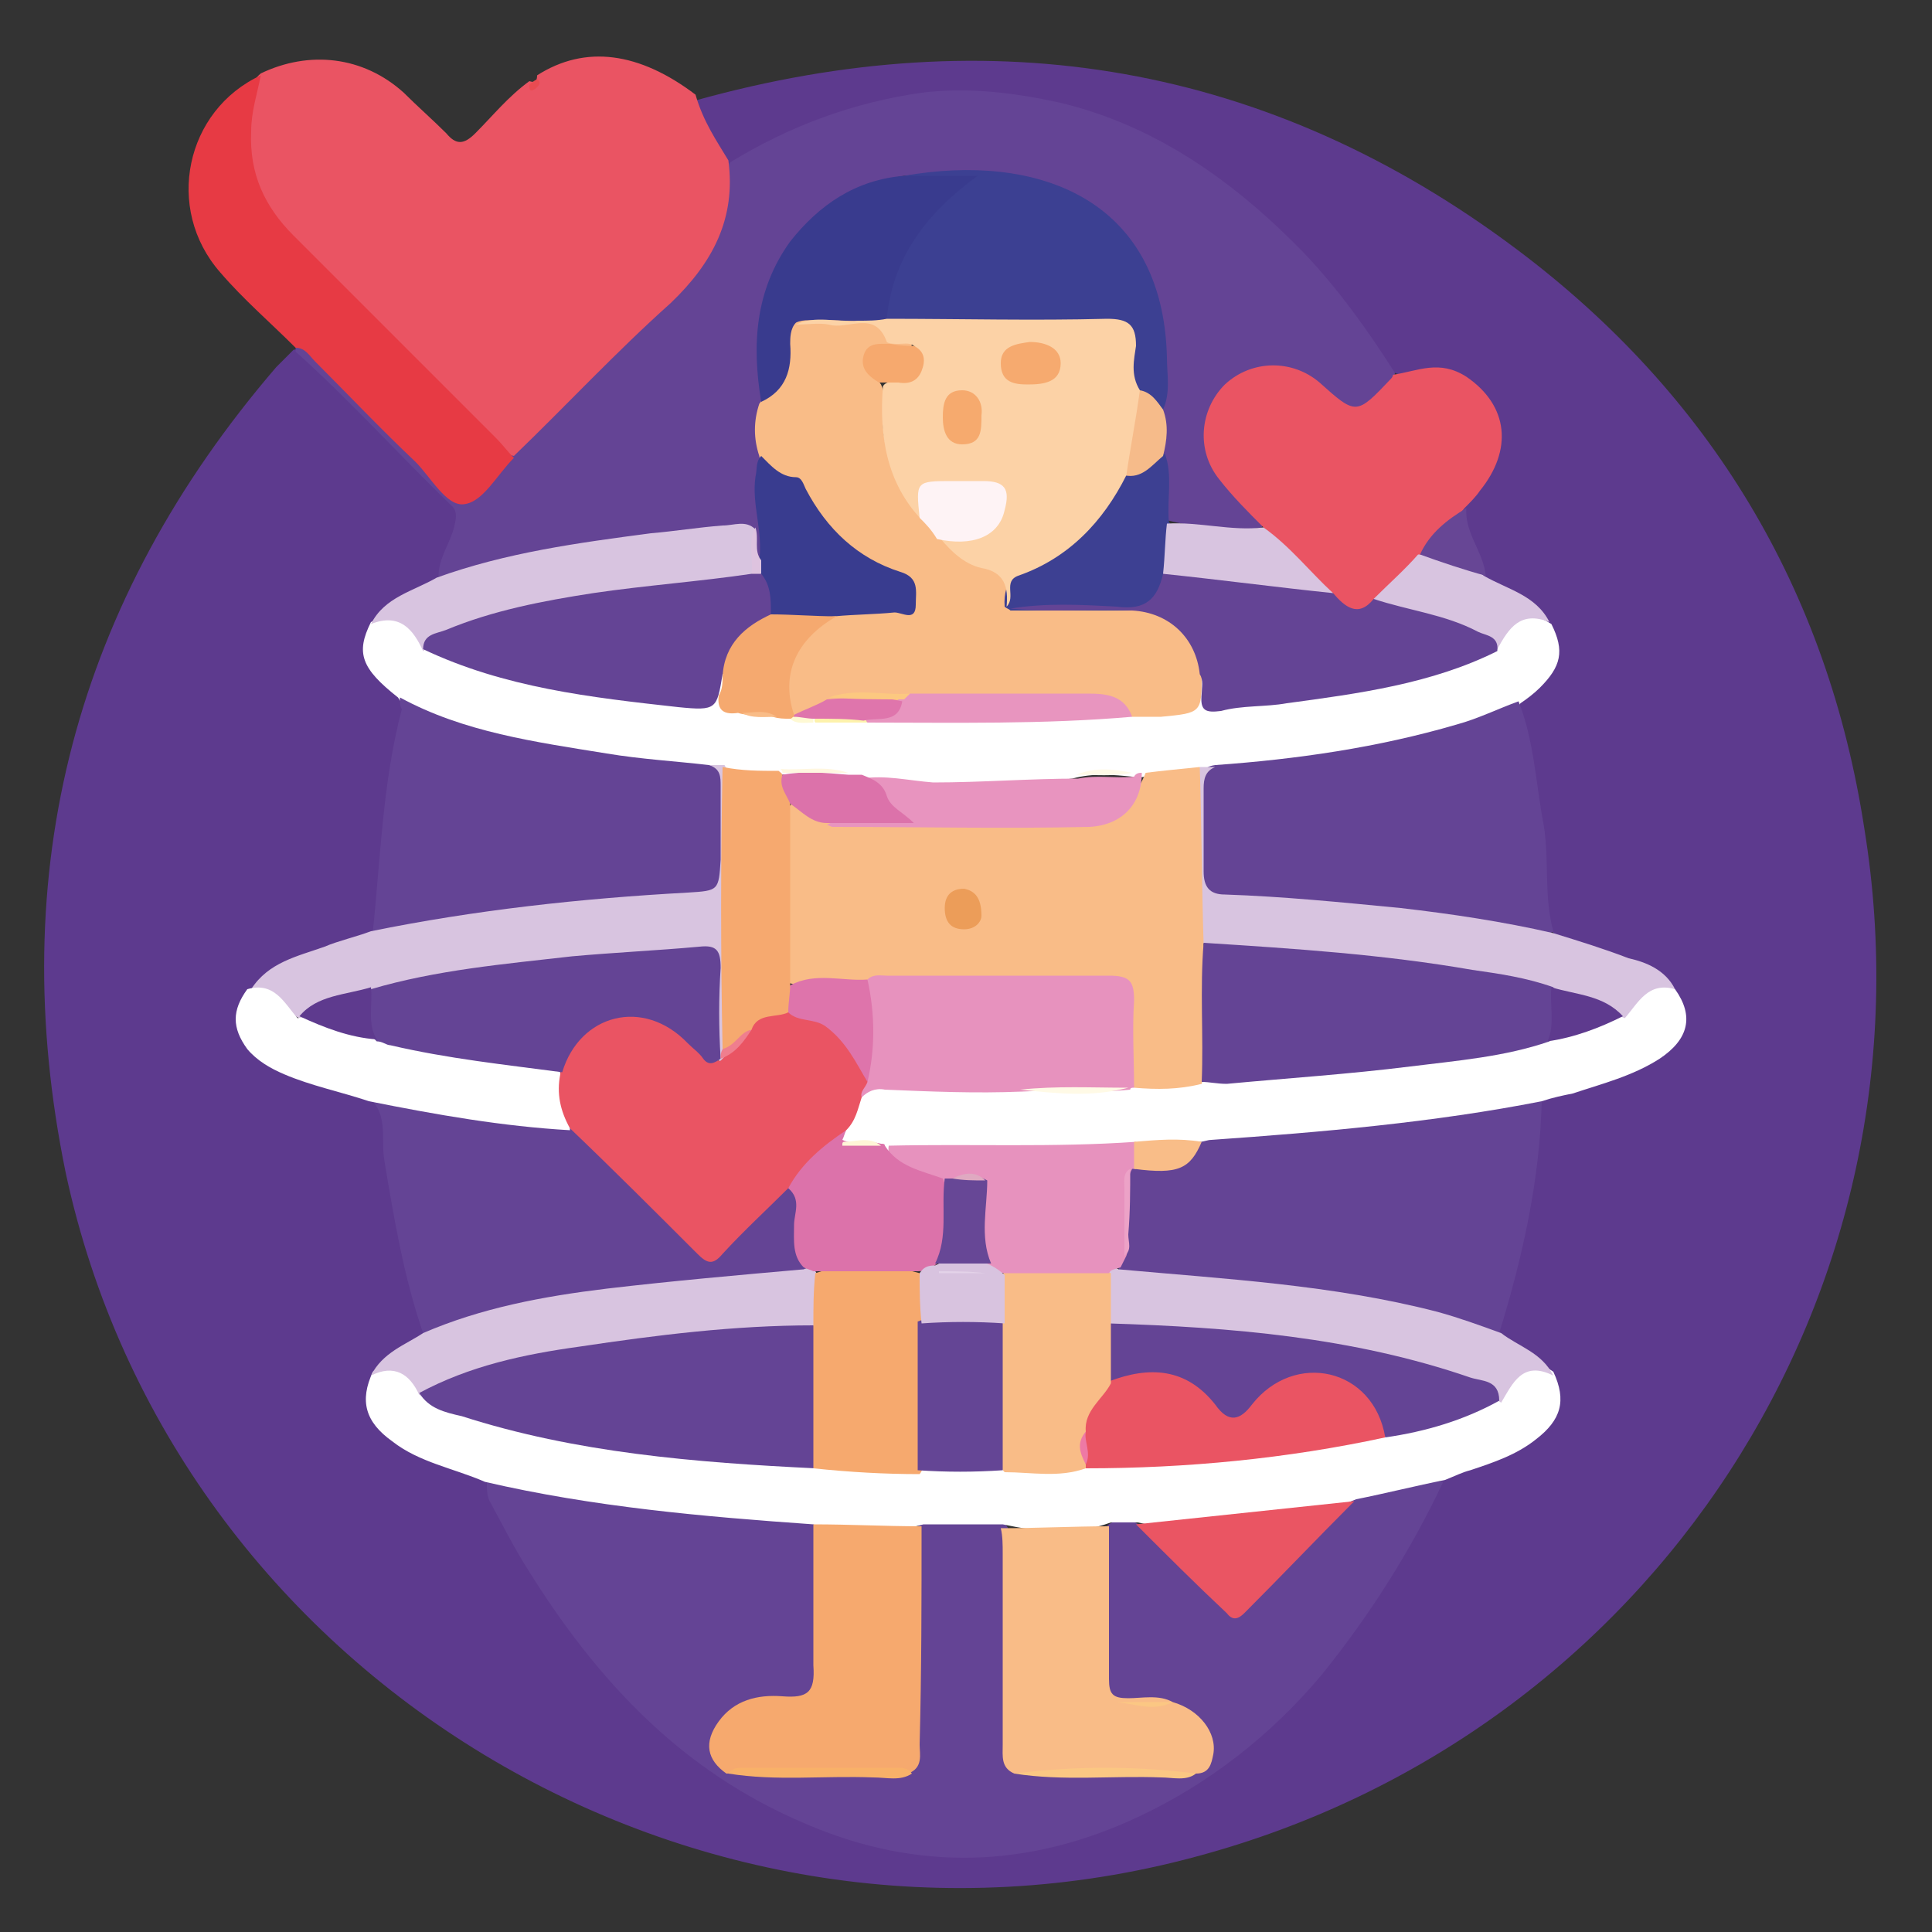 <svg xmlns="http://www.w3.org/2000/svg" xmlns:xlink="http://www.w3.org/1999/xlink" id="Warstwa_1" x="0px" y="0px" viewBox="0 0 100 100" style="enable-background:new 0 0 100 100;" xml:space="preserve"><rect x="0" y="0" width="100" height="100" fill="#333333" stroke="none"/><style type="text/css">	.st0{fill:#5D3A8E;}	.st1{fill:#644495;}	.st2{fill:#EA5463;}	.st3{fill:#E73A44;}	.st4{fill:#E94B51;}	.st5{fill:#FFFFFF;}	.st6{fill:#D8C4E0;}	.st7{fill:#674695;}	.st8{fill:#F9BC87;}	.st9{fill:#3C4092;}	.st10{fill:#393B8E;}	.st11{fill:#393C8F;}	.st12{fill:#3D4092;}	.st13{fill:#F6BB8A;}	.st14{fill:#DEC3DF;}	.st15{fill:#F6A96E;}	.st16{fill:#EA5563;}	.st17{fill:#FBC783;}	.st18{fill:#F8B169;}	.st19{fill:#644595;}	.st20{fill:#F6A96F;}	.st21{fill:#E894BF;}	.st22{fill:#F5A96F;}	.st23{fill:#E895BF;}	.st24{fill:#DC72AA;}	.st25{fill:#FFF7E0;}	.st26{fill:#FFFAE7;}	.st27{fill:#FDF2AC;}	.st28{fill:#FEF9D4;}	.st29{fill:#E792BE;}	.st30{fill:#F9BD88;}	.st31{fill:#ECA2C7;}	.st32{fill:#5E3A8E;}	.st33{fill:#FFFAE6;}	.st34{fill:#FFF5D7;}	.st35{fill:#EF7E8E;}	.st36{fill:#FCD2A6;}	.st37{fill:#FEF3F5;}	.st38{fill:#DF75AC;}	.st39{fill:#FCC880;}	.st40{fill:#D8C3DF;}	.st41{fill:#EE79A5;}	.st42{fill:#DE74AB;}	.st43{fill:#EC9D59;}	.st44{fill:#674796;}	.st45{fill:#DFA9C1;}	.st46{fill:#F6AA6F;}	.st47{fill:#F6AA6E;}	.st48{fill:#E3D2E8;}</style><g id="_x33_GUzow.tif">	<path class="st0" d="M36,5.2c15.4-4.3,29.7-1.9,42.5,7.7c10,7.5,16.1,17.6,18,30c3.9,24.1-11,46.9-34.6,53.2   c-25.9,7-52.9-9.3-58.5-35.4C0.2,45.1,3.9,31.1,14.3,19c0.3-0.3,0.6-0.6,0.9-0.9c0.7-0.1,0.9,0.4,1.3,0.7c2.1,2.1,4.2,4.2,6.4,6.3   c0.9,0.9,1.1,1.7,0.6,2.8c-0.2,0.5-0.5,1.1-0.6,1.7c-0.2,0.5-0.7,0.6-1.1,0.9c-0.9,0.5-1.8,0.9-2.2,1.8c-0.4,1.2-0.2,2.1,0.8,3   c0.3,0.3,0.6,0.5,0.7,1c0,1.5-0.4,3-0.7,4.5c-0.4,2.4-0.3,4.8-0.8,7.2c-0.3,0.8-1.1,0.8-1.8,1c-1.7,0.5-3.4,0.9-4.6,2.3   c-0.7,1.3-0.5,2.2,0.6,3.1c1.3,1,2.9,1.4,4.4,1.8c0.5,0.1,1,0.2,1.4,0.5c0.3,0.2,0.5,0.6,0.5,1c0.3,3.7,1.2,7.3,2.1,10.9   c0,0.6-0.4,0.8-0.8,1.1c-0.7,0.4-1.4,0.8-1.8,1.6c-0.4,1.5-0.2,2.2,1,3.2c0.9,0.6,1.9,1,2.8,1.4c0.6,0.2,1.3,0.4,1.9,0.9   c2,4.4,4.7,8.5,8.2,11.9c4.2,4,9.1,6.8,15,7.2c4.2,0.3,8.2-0.7,11.8-2.7C66,89.9,70,85,73.1,79.3c0.5-0.9,0.9-1.8,1.4-2.6   c0.5-0.5,1.2-0.6,1.9-0.9c0.9-0.3,1.9-0.7,2.6-1.3c1.2-0.9,1.5-1.6,1.1-3.2c-0.4-0.7-1.1-1.1-1.7-1.6c-0.4-0.3-0.9-0.4-0.9-1.1   c0.8-3.1,1.4-6.1,1.9-9.3c0.1-0.7,0.1-1.5,0.2-2.2c0.2-0.7,0.9-0.8,1.5-0.9c1.6-0.4,3.1-0.8,4.4-1.7c1.4-0.9,1.7-1.8,1-3.3   c-1.1-1.4-2.7-1.8-4.2-2.2c-0.8-0.2-1.6-0.3-2.2-1c-0.3-0.5-0.3-1-0.3-1.5c0-3.4-0.5-6.7-1.3-10c-0.1-0.6,0.3-0.9,0.7-1.2   c1-0.8,1.4-1.8,0.9-3c-0.5-1-1.4-1.3-2.3-1.8c-0.4-0.2-0.9-0.4-1.2-0.9c-0.3-1.1-1.1-2.1-1-3.4c0.4-0.9,1.2-1.6,1.6-2.5   c0.5-1.2,0.4-2.2-0.4-3.2c-0.9-1-1.9-1.7-3.3-1.3c-0.4,0.1-0.9,0.3-1.3,0.1c-0.7-0.4-1-1.1-1.4-1.7c-2.7-4.1-6.2-7.6-10.5-10   C53.4,4,46.4,4.1,39.4,7.8c-0.5,0.3-1,0.7-1.7,0.7C36.8,7.9,35.8,6.1,36,5.2z"></path>	<path class="st1" d="M22.7,29.8c0-0.9,0.6-1.7,0.8-2.5c0.1-0.4,0.2-0.8-0.1-1.1c-2.7-2.6-5.3-5.5-8.1-8c0-0.1,0-0.1,0-0.2   c0.7-0.4,1,0.3,1.4,0.6c2.1,2.1,4.2,4.2,6.4,6.3c1,1,1,1,2,0c0.5-0.5,1-1,1.5-1.5c2.9-2.9,5.7-5.8,8.6-8.6c1.5-1.5,2.5-3.1,2.3-5.3   c0-0.4,0-0.8,0.3-1.1c3.1-1.9,6.4-3.1,9.9-3.6c2.4-0.3,4.8,0,7.1,0.5c5.1,1.2,9.2,4.2,12.7,7.8c1.8,1.9,3.3,4,4.7,6.2   c-0.1,1.1-1,1.6-1.7,2c-0.4,0.3-0.9,0-1.2-0.3c-0.4-0.4-0.8-0.8-1.3-1.2c-1.3-1-3-1-4.3,0.2c-1.2,1.1-1.4,2.8-0.4,4.2   c0.4,0.6,1,1.2,1.6,1.7c0.3,0.4,0.8,0.8,0.4,1.4c-1.7,0.3-3.4,0-5-0.4c-0.6-1.1-0.1-2.2-0.4-3.4c0-0.9,0.1-1.7,0-2.6   c0.2-2.3,0.2-4.6-0.7-6.7c-1.3-3-3.8-4.7-7-5.1c-1.8-0.2-3.6-0.2-5.4,0c-4.7,0.7-7.9,4.7-7.4,10.2c0,0.5,0.1,1.1,0.1,1.6   c-0.2,0.9,0,1.8,0,2.7c-0.1,1.1-0.1,2.1,0.1,3.2c0.1,0.7,0.2,1.4-0.1,2c-0.5,0.2-0.5-0.2-0.6-0.5c-0.1-0.3,0-0.6-0.2-0.8   c-1.2-0.6-2.4,0-3.6,0.1c-3.8,0.3-7.6,1-11.3,2C23.4,29.9,23,30,22.7,29.8z"></path>	<path class="st2" d="M37.7,8.3c0.4,3-0.8,5.3-3,7.4c-2.8,2.5-5.4,5.3-8.1,7.9c-0.5-0.1-0.8-0.4-1.1-0.8c-3.5-3.5-6.9-7-10.4-10.4   c-1.9-1.9-2.6-4.1-2.4-6.7c0.1-0.7,0.2-1.4,0.8-1.9c2.5-1.2,5.3-0.9,7.4,1c0.7,0.7,1.5,1.4,2.2,2.1c0.5,0.6,0.9,0.6,1.5,0   c0.9-0.9,1.7-1.9,2.8-2.7c0.3,0.1,0.4,0,0.4-0.3c2.5-1.6,5.3-1.2,8.2,1C36.4,6.3,37.1,7.3,37.7,8.3z"></path>	<path class="st3" d="M13.5,3.9C13.3,4.9,13,5.8,13,6.8c-0.1,2.2,0.7,3.9,2.2,5.4c3.5,3.5,7,7,10.5,10.5c0.3,0.3,0.6,0.7,0.9,1   c-0.9,0.9-1.6,2.3-2.6,2.4c-0.9,0.1-1.7-1.4-2.5-2.2c-1.8-1.7-3.5-3.5-5.2-5.2c-0.3-0.3-0.5-0.7-1-0.7c-1.3-1.3-2.7-2.5-3.9-3.9   C8.5,10.8,9.6,5.7,13.5,3.9z"></path>	<path class="st4" d="M27.8,4.1c0.3,0.2,0,0.4-0.1,0.5c-0.3,0.2-0.3,0-0.3-0.2C27.5,4.3,27.6,4.2,27.8,4.1z"></path>	<path class="st1" d="M74.7,76.7c-1.7,3.6-3.8,6.9-6.3,10c-2.6,3.1-5.8,5.6-9.4,7.3c-5.7,2.7-11.5,2.9-17.3,0.4   c-6.4-2.7-10.8-7.4-14.4-13.2c-0.7-1.1-1.3-2.3-1.9-3.4c-0.2-0.3-0.2-0.7-0.2-1.1c0.4-0.3,0.8-0.2,1.2-0.1   c4.4,0.9,8.9,1.5,13.5,1.7c0.8,0,1.6,0.1,2.4,0.5c0.4,0.4,0.3,0.9,0.3,1.4c0,2,0,4.1,0,6.1c0,1.6-0.2,1.8-1.9,1.8   c-1,0-1.9,0.1-2.7,0.9c-0.8,0.8-0.8,1.6,0,2.4c2.3,0.3,4.5,0.1,6.8,0.1c0.7,0,1.5,0.2,2.1-0.2c0.4-0.5,0.3-1.2,0.3-1.8   c0-3,0-5.9,0-8.9c0-0.7,0-1.4,0.6-1.9c1.3-0.4,2.7-0.4,4,0c0.7,0.5,0.6,1.2,0.6,1.9c0,2.9,0,5.9,0,8.8c0,0.6-0.1,1.3,0.3,1.9   c0.3,0.3,0.7,0.3,1,0.3c2.6,0,5.1,0,7.7,0c1.1-0.6,1.3-1.3,0.5-2.3c-0.4-0.5-0.9-0.8-1.5-1c-0.1,0-0.2-0.1-0.4-0.1   c-0.2,0-0.5,0-0.7,0c-2.2,0-2.3-0.1-2.3-2.4c0-2.2-0.2-4.5,0.2-6.7c0.3-0.4,0.7-0.4,1.1-0.4c0.6,0,1,0.5,1.4,0.9   c1.1,1.1,2.2,2.1,3.2,3.2c0.6,0.7,1.1,0.7,1.7,0c1.8-1.8,3.5-3.6,5.4-5.3C71.6,77.1,73.1,76.4,74.7,76.7z"></path>	<path class="st5" d="M42.1,78.9c-5.7-0.4-11.4-0.9-17-2.2c-1.6-0.7-3.4-1-4.8-2.1c-1.4-1-1.7-2.1-1-3.6c1.2-0.8,1.7-0.7,2.8,0.9   c1.4,1.2,3.3,1.5,5,1.9c3.9,0.9,7.8,1.4,11.8,1.6c1.1,0,2.3,0.3,3.4,0.2c1.8,0.2,3.6,0.2,5.4,0.2c1.5,0,2.9,0,4.3,0   c1.4-0.1,2.8,0.1,4.2-0.1c4-0.2,8.1-0.5,12.1-1.1c1.1-0.2,2.2-0.4,3.3-0.6c2-0.4,4-0.9,5.8-1.9c0.3-0.2,0.4-0.5,0.6-0.8   c0.7-0.9,1.4-1,2.4-0.3c0.7,1.5,0.4,2.5-0.9,3.5c-1,0.8-2.2,1.2-3.4,1.6c-0.4,0.1-0.8,0.3-1.3,0.5c-1.5,0.3-3.1,0.7-4.6,1   c-2.1,0.9-4.3,0.8-6.5,1.1c-1.6,0.2-3.2,0.5-4.8,0.1c-0.4,0-0.9,0-1.4,0c-1.9,0.7-3.7,0.5-5.6,0.1c-1.4,0-2.7,0-4.1,0   C45.9,79.4,44,79.7,42.1,78.9z"></path>	<path class="st5" d="M80.3,32.3c0.7,1.4,0.5,2.2-0.6,3.3c-0.3,0.3-0.7,0.6-1,0.8c-0.5,0.7-1.2,0.9-1.9,1.2   c-3.4,1.2-6.9,1.7-10.4,2.1C65.2,39.8,64.1,40,63,40c-0.3,0-0.5,0-0.8,0c-0.9,0.3-1.9,0.2-2.8,0.2c-0.3,0-0.5,0.1-0.8,0   c-1-0.1-2-0.2-3.1,0.1c-3.6,0.4-7.2,0.5-10.8,0c-0.3,0-0.6,0-0.9-0.1c-1.1-0.3-2.3-0.1-3.4-0.1c-1,0-2,0.1-3-0.2   c-0.3-0.1-0.5,0-0.8,0c-4.6-0.2-9.1-0.9-13.5-2.3c-0.9-0.3-1.9-0.5-2.5-1.5c-1.9-1.5-2.2-2.3-1.4-3.9c1.1-0.6,1.8-0.5,2.4,0.4   c0.2,0.2,0.3,0.6,0.6,0.7c3.3,1.7,6.9,2.1,10.5,2.6c0.9,0.1,1.8,0.2,2.7,0.3c0.8,0,1.5,0,1.5-1c0-0.2,0.2-0.4,0.4-0.4   c0.4,0.2,0.4,0.6,0.4,0.9c0,0.4,0.3,0.7,0.7,0.9c0.5,0.2,1.1,0.1,1.7,0.1c0.3,0,0.5,0,0.8,0.1c0.5,0.2,0.9,0.1,1.4,0.1   c0.9,0,1.8,0,2.6,0c4.5,0,9,0,13.5-0.2c0.3,0,0.6,0,1,0c1.9,0,2,0,2.6-1.8c0.7-0.2,0.6,0.4,0.6,0.8c0.1,0.5,0.4,0.7,0.9,0.6   c4.7-0.4,9.4-0.9,13.7-3c0.3-0.1,0.4-0.4,0.5-0.6C78.6,31.7,79.2,31.6,80.3,32.3z"></path>	<path class="st1" d="M79.8,57c-0.1,4.1-1,8.1-2.2,12c-0.5,0.2-0.9,0-1.3-0.1c-4.2-1.4-8.7-1.9-13.1-2.4c-1.8-0.2-3.6,0.1-5.2-0.7   c-0.3-0.3-0.1-0.7-0.1-1c0.4-1.4-0.1-2.8,0.3-4.2c0.1-0.1,0.2-0.2,0.3-0.3c0.2-0.1,0.5-0.2,0.7-0.1c1.3,0.1,2.2-0.3,3-1.3   c1.9-0.5,3.8-0.4,5.7-0.6c3.4-0.3,6.8-0.7,10.2-1.3C78.7,56.9,79.3,56.6,79.8,57z"></path>	<path class="st1" d="M20.7,36.1c3.3,1.8,7,2.3,10.7,2.9c1.8,0.3,3.6,0.4,5.3,0.6c0.8,0.1,0.9,0.6,0.9,1.2c0,1.4,0,2.7,0,4   c0,1.2-0.4,1.6-1.6,1.7c-3.7,0.1-7.3,0.6-10.9,1c-1.4,0.2-2.7,0.5-4.1,0.7c-0.6,0.1-1.1,0.3-1.7,0c0.4-3.8,0.5-7.7,1.5-11.5   C20.7,36.6,20.7,36.3,20.7,36.1z"></path>	<path class="st1" d="M62.9,39.6c4.2-0.3,8.4-0.9,12.5-2.1c1.1-0.3,2.1-0.8,3.2-1.2c0.8,2,0.9,4.3,1.3,6.4c0.3,1.8,0,3.7,0.5,5.5   c-0.5,0.4-1.1,0.1-1.7,0c-4.8-0.8-9.7-1.4-14.6-1.6c-1.7-0.1-2-0.4-2-2c0-1.2,0-2.4,0-3.7C62,40.3,62.1,39.7,62.9,39.6z"></path>	<path class="st1" d="M21.9,69c-1-2.9-1.5-5.9-2-8.9c-0.2-1.1,0.2-2.3-0.7-3.2c0.4-0.4,0.8-0.2,1.3-0.1c2.9,0.6,5.8,1,8.8,1.3   c0.8,0.2,1.3,0.7,1.8,1.2c1.7,1.7,3.4,3.3,5,5c0.6,0.6,1,0.7,1.6,0c0.7-0.8,1.5-1.6,2.3-2.3c0.3-0.3,0.7-0.8,1.3-0.4   c0.5,1.4,0.3,2.8,0.4,4.2c-0.7,0.4-1.6,0.5-2.4,0.5c-5.5,0.4-10.9,0.9-16.1,2.6C22.8,69,22.4,69.1,21.9,69z"></path>	<path class="st2" d="M65.4,27.3c-0.8-0.8-1.6-1.6-2.3-2.5c-1.2-1.5-1-3.6,0.3-4.9c1.4-1.3,3.5-1.3,4.9-0.1c1.9,1.7,1.9,1.7,3.7-0.2   c0,0,0.1-0.1,0.1-0.2c1.3-0.2,2.4-0.8,3.8,0.1c2.2,1.5,2.4,3.8,0.7,5.9c-0.2,0.3-0.5,0.6-0.8,0.9c-0.7,0.9-1.7,1.6-2.3,2.6   c-0.7,0.8-1.5,1.5-2.3,2.3c-1.2,0.9-1.2,0.9-2.5-0.3C67.7,29.7,66.4,28.7,65.4,27.3z"></path>	<path class="st5" d="M79.8,57c-5.6,1.1-11.4,1.6-17.1,2c-0.2,0-0.4,0.1-0.6,0.1c-1.1,0.6-2.3,0.3-3.5,0.3   c-4.2,0.5-8.4,0.2-12.5,0.2c-0.1,0-0.3,0-0.4,0c-0.6-0.3-1.4-0.1-2-0.4c-0.3-0.2-0.2-0.5-0.1-0.7c0.4-0.6,0.5-1.4,1-1.9   c0.7-0.7,1.6-0.6,2.4-0.5c1.9,0.2,3.8,0,5.7,0.1c1.9,0.3,3.7,0.2,5.6,0c0.1,0,0.3-0.1,0.4-0.1c1.1,0,2.2-0.1,3.4-0.3   c6-0.3,12-0.8,17.9-2.1c1.4-0.3,2.7-0.7,3.9-1.3c0.3-0.2,0.5-0.6,0.8-0.9c0.6-0.6,1.3-0.8,2-0.3c1,1.4,0.7,2.6-0.8,3.6   c-1.4,0.9-3,1.3-4.5,1.8C80.9,56.7,80.4,56.8,79.8,57z"></path>	<path class="st6" d="M19.2,48.2c5.4-1.1,10.9-1.7,16.4-2c1.6-0.1,1.6-0.1,1.7-1.7c0-1.3,0-2.5,0-3.8c0-0.5,0-0.9-0.6-1.1   c0.3,0,0.5,0,0.8,0c0.3,0.5,0.4,1.1,0.4,1.7c0,1.9,0,3.8-0.2,5.7c-0.2,1.7,0.3,3.4,0.2,5.2c0,0.7,0,1.4-0.1,2.1   c0,0.2-0.1,0.4-0.2,0.6c-0.1,0.1-0.3,0.1-0.4,0c-0.5-1.2-0.2-2.4-0.3-3.6c0-1.9-0.1-2-1.9-1.9c-5.2,0.5-10.4,0.9-15.4,2   c-1.4,0.3-2.7,0.7-3.9,1.4c-1-0.4-1.6-1.4-2.7-1.6c0.9-1.4,2.4-1.7,3.8-2.2C17.5,48.7,18.4,48.5,19.2,48.2z"></path>	<path class="st6" d="M86.7,51.2c-1.4-0.4-1.9,0.7-2.6,1.5c-1.3-0.5-2.6-1-4-1.3c-4.1-1-8.4-1.5-12.6-1.8c-1.4-0.1-2.7-0.3-4-0.3   c-0.5,0-1-0.1-1.3-0.6c-0.6-2.7-0.5-5.4-0.4-8.1c0-0.3,0.2-0.6,0.3-0.9c0.3,0,0.5,0,0.8,0c-0.5,0.2-0.6,0.6-0.6,1.1   c0,1.4,0,2.9,0,4.3c0,0.8,0.3,1.2,1.1,1.2c3,0.1,6,0.4,9.1,0.7c2.6,0.3,5.3,0.7,7.9,1.3c1.3,0.4,2.6,0.8,3.9,1.3   C85.2,49.8,86.2,50.2,86.7,51.2z"></path>	<path class="st6" d="M57.9,65.7c5.5,0.5,11.1,0.8,16.5,2.2c1.1,0.3,2.2,0.7,3.3,1.1c0.9,0.7,2.1,1,2.7,2.2   c-1.6-0.8-2.1,0.4-2.7,1.4c-1.8-1.2-3.8-1.6-5.8-2c-4.2-0.9-8.5-1.4-12.8-1.6c-0.6,0-1.2,0-1.8-0.4c-0.4-0.8-0.3-1.7-0.1-2.6   C57.4,65.7,57.6,65.5,57.9,65.7z"></path>	<path class="st6" d="M21.9,69c3-1.3,6.2-1.9,9.5-2.3c3.4-0.4,6.8-0.7,10.2-1c0.4-0.2,0.6,0,0.7,0.3c0.2,0.9,0.3,1.8-0.1,2.6   c-0.4,0.4-1,0.3-1.5,0.4c-6.2,0.3-12.3,0.9-18.2,3.1c-0.3,0.1-0.5,0.2-0.8,0.1c-0.5-1.1-1.3-1.6-2.5-1C19.8,70,21,69.6,21.9,69z"></path>	<path class="st6" d="M21.9,33.7c-0.5-1.1-1.2-2-2.7-1.4c0.7-1.4,2.2-1.7,3.4-2.4c3.6-1.3,7.3-1.8,11.1-2.3c1.2-0.1,2.4-0.3,3.7-0.4   c0.6,0,1.2-0.3,1.7,0.2c-0.3,0.8,0.2,1.7-0.1,2.5c-0.5,0.6-1.3,0.5-1.9,0.6c-4.4,0.4-8.7,0.9-12.9,2.3   C23.4,32.9,22.6,33.2,21.9,33.7z"></path>	<path class="st5" d="M12.8,51.2c1.4-0.4,1.9,0.7,2.6,1.5c0.8-0.2,1.4,0.3,2.1,0.5c0.7,0.2,1.3,0.4,2,0.5c2.7,0.7,5.5,1,8.2,1.4   c0.4,0,0.9,0.1,1.3,0.4c0.3,1,0.5,1.9,0.5,3c-3.5-0.2-6.9-0.8-10.4-1.5c-1.5-0.5-3-0.8-4.4-1.4c-0.7-0.3-1.4-0.7-1.9-1.3   C12,53.2,12,52.3,12.8,51.2z"></path>	<path class="st6" d="M71.1,31c0.8-0.8,1.6-1.5,2.3-2.3c1.2,0,2.4,0.2,3.4,1.1c1.2,0.7,2.7,1,3.4,2.4c-1.5-0.6-2.1,0.3-2.7,1.4   c-1.5-1.1-3.3-1.4-5-1.9C72.1,31.6,71.4,31.7,71.1,31z"></path>	<path class="st7" d="M76.9,29.8c-1.1-0.3-2.3-0.7-3.4-1.1c0.5-1.1,1.4-1.8,2.4-2.4C75.8,27.6,76.8,28.6,76.9,29.8z"></path>	<path class="st8" d="M62.2,34.9c0,2,0,2-2.1,2.2c-0.5,0-1,0-1.5,0c-0.9-0.6-1.9-0.8-3-0.8c-2.8,0-5.7,0-8.5,0c-1.3,0-2.7-0.1-4,0.1   c-0.7,0.1-1.3,0.8-2.1,0.6c-0.8-1.3-0.3-3.5,1.1-4.7c0.3-0.3,0.7-0.5,1.1-0.7c1-0.3,1.9-0.1,2.9-0.1c0.4,0,0.9,0,1-0.5   c0.1-0.5-0.2-0.8-0.6-1c-2.2-0.8-3.8-2.3-5-4.4c-0.2-0.4-0.6-0.6-1-0.7c-0.6-0.2-1.1-0.6-1.2-1.3c-0.3-0.9-0.3-1.8,0-2.7   c0.8-1,1.4-2,1.2-3.4c0-0.4,0.2-0.8,0.6-1c2.2-0.4,4.3-0.4,6.1,1.2c0,0.6-0.4,0.5-0.8,0.5c-1.8,0.3-1.8,0.3-0.8,1.7   c0.2,0.4,0.2,0.9,0.1,1.3c-0.1,2,0.6,3.7,1.8,5.2c0.4,0.4,0.7,0.9,1.1,1.2c0.7,0.6,1.4,1.2,2.2,1.5c1,0.3,1.4,0.9,1.3,1.9   c0,0.3,0.2,0.4,0.5,0.4c1.9,0,3.9,0,5.8,0c1.5,0,2.8,0.7,3.5,2.1C62.4,33.9,62.6,34.4,62.2,34.9z"></path>	<path class="st9" d="M46.8,9.1c6.8-1.2,13.4,1.1,13.6,9.4c0,0.9,0.2,1.8-0.2,2.7C59.5,21,59,20.5,58.6,20c-0.3-0.5-0.2-1-0.3-1.6   c-0.1-1.4-0.2-1.6-1.7-1.6c-2.9,0-5.9,0-8.8,0c-0.6,0-1.1,0-1.7-0.1c-0.7-0.4-0.5-1-0.3-1.5c0.6-2.5,2-4.3,4.1-5.7   C48.8,9.2,47.8,9.7,46.8,9.1z"></path>	<path class="st10" d="M46.8,9.1c1.3,0,2.5,0,3.8,0c-2.6,1.9-4.4,4.2-4.7,7.4c-1.1,0.3-2.2,0-3.4,0.1c-0.4,0-0.9-0.1-1.3,0.1   c-0.3,0.3-0.3,0.8-0.3,1.1c0.1,1.3-0.2,2.4-1.5,3c-0.5-3-0.3-5.8,1.5-8.3C42.4,10.6,44.3,9.3,46.8,9.1z"></path>	<path class="st11" d="M39.4,23.6c0.5,0.5,1,1.1,1.8,1.1c0.3,0,0.4,0.4,0.5,0.6c1.1,2.1,2.7,3.6,4.9,4.3c1,0.3,0.8,1,0.8,1.7   c0,0.9-0.7,0.4-1.1,0.4c-1,0.1-2,0.1-3.1,0.2c-1.1,0.1-2.2,0.4-3.3,0c-0.7-0.5-0.5-1.4-0.8-2.1c0-0.3,0-0.5,0.2-0.8   c0.2-1.5-0.4-2.9-0.2-4.3C39.2,24.3,39.1,23.9,39.4,23.6z"></path>	<path class="st12" d="M52.3,31.6c-0.1-0.1-0.2-0.1-0.3-0.2c-0.1-1.4,0.7-2,1.9-2.6c1.5-0.6,2.5-1.9,3.4-3.2   c0.3-0.4,0.4-0.9,0.9-1.2c0.8-0.1,1.3-0.9,2.1-0.9c0.4,1.1,0.1,2.3,0.2,3.5c0.6,0.9,0,1.9,0,2.8c-0.5,1.8-0.5,1.8-2.2,1.8   C56.3,31.6,54.3,31.6,52.3,31.6z"></path>	<path class="st6" d="M60.2,29.7c0.1-0.9,0.1-1.8,0.2-2.6c1.7-0.1,3.3,0.4,5,0.2c1.4,1,2.4,2.3,3.6,3.4c-0.4,0.4-0.9,0.3-1.4,0.2   c-1.9-0.2-3.9-0.5-5.8-0.6C61.2,30.3,60.6,30.2,60.2,29.7z"></path>	<path class="st13" d="M60.2,23.6c-0.6,0.5-1.1,1.2-2,1c-0.2-0.2-0.3-0.5-0.2-0.8c0.2-1,0.3-1.9,0.4-2.9c0-0.3,0-0.8,0.6-0.7   c0.6,0.1,0.9,0.6,1.2,1C60.5,22,60.4,22.8,60.2,23.6z"></path>	<path class="st14" d="M39.4,29c0,0.2,0,0.5,0,0.7c-0.2,0.1-0.3,0.1-0.5,0c0.1-0.8-0.2-1.7,0.2-2.4C39.3,27.9,39,28.5,39.4,29z"></path>	<path class="st15" d="M42.1,78.9c1.9,0,3.7,0.1,5.6,0.1c0,3.8,0,7.5-0.1,11.3c0,0.5,0.2,1.2-0.6,1.5c-3.1,0-6.3-0.1-9.4,0   c-1-0.7-1.2-1.6-0.4-2.7c0.8-1.1,2-1.4,3.3-1.3c1.3,0.1,1.7-0.2,1.6-1.6C42.1,83.9,42.1,81.4,42.1,78.9z"></path>	<path class="st8" d="M51.8,79.1c1.9,0,3.8-0.1,5.6-0.1c0,2.6,0,5.3,0,7.9c0,0.8,0.2,1,1,1c0.7,0,1.6-0.2,2.3,0.2   c-0.9,0.3-1.8,0.1-2.7,0.1c0.9-0.1,1.8,0.2,2.7-0.1c1.4,0.4,2.3,1.6,2.1,2.7c-0.1,0.5-0.2,1-0.9,1c-3.1,0-6.3,0-9.4,0   c-0.7-0.3-0.6-0.9-0.6-1.5c0-3.3,0-6.6,0-9.9C51.9,80,51.9,79.5,51.8,79.1z"></path>	<path class="st16" d="M58.8,78.9c3.8-0.4,7.5-0.8,11.3-1.2c-1.9,1.9-3.8,3.9-5.7,5.8c-0.3,0.3-0.6,0.4-0.9,0   C61.9,82,60.4,80.5,58.8,78.9z"></path>	<path class="st17" d="M52.5,91.8c3.1-0.4,6.3-0.4,9.4,0c-0.5,0.4-1.2,0.2-1.8,0.2C57.6,91.9,55,92.2,52.5,91.8z"></path>	<path class="st18" d="M37.7,91.8c0.2-0.3,0.5-0.3,0.8-0.3c2.6,0,5.3,0,7.9,0c0.3,0,0.6,0,0.8,0.3c-0.6,0.4-1.3,0.2-2,0.2   C42.6,91.9,40.2,92.2,37.7,91.8z"></path>	<path class="st1" d="M21.7,72.1c2.6-1.4,5.4-2,8.3-2.4c4-0.6,8-1.1,12.1-1.1c0.1,0.1,0-0.1,0.1,0.1c0.6,2.4,0.6,4.9,0,7.3   c-6.2-0.3-12.4-0.8-18.3-2.7C23,73.1,22.2,72.9,21.7,72.1z"></path>	<path class="st15" d="M42.1,76c0-2.5,0-4.9,0-7.4c0-0.9,0-1.8,0.1-2.7c1.8-0.6,3.6-0.5,5.4,0c0.6,0.8,0.3,1.7,0.3,2.6   c0,2.1,0,4.3,0,6.4c0,0.5,0,1-0.3,1.4C45.8,76.3,44,76.2,42.1,76z"></path>	<path class="st2" d="M71.7,74.4C66.6,75.5,61.4,76,56.2,76c-0.1-0.1-0.1-0.2-0.1-0.3c0-0.5-0.1-1.1-0.2-1.7   c0.1-1.2,0.8-1.9,1.6-2.7c2.1-1.1,4-0.7,5.5,1c0.6,0.6,1.1,0.6,1.6,0c1-1,2.2-1.8,3.7-1.6C70.4,70.9,71.9,72.5,71.7,74.4z"></path>	<path class="st1" d="M71.7,74.4c-0.6-3.6-4.7-4.5-6.9-1.7c-0.6,0.8-1.2,1-1.9,0c-1.5-1.9-3.4-2-5.5-1.2c-0.6-1-0.6-2,0-3   c6.3,0.2,12.6,0.7,18.7,2.8c0.6,0.2,1.5,0.1,1.5,1.2C75.8,73.5,73.8,74.1,71.7,74.4z"></path>	<path class="st8" d="M57.5,68.6c0,1,0,2,0,3c-0.4,0.8-1.4,1.4-1.3,2.5c-0.2,0.6-0.1,1.2,0,1.7c0,0.1,0,0.1,0,0.2   c-1.4,0.5-2.8,0.2-4.2,0.2c-0.4-0.4-0.3-0.9-0.3-1.4c0-2.1,0-4.2,0-6.4c0-0.9-0.2-1.8,0.3-2.6c1.8-0.5,3.7-0.6,5.5,0.1   C57.5,66.8,57.5,67.7,57.5,68.6z"></path>	<path class="st19" d="M51.9,68.4c0,2.6,0,5.2,0,7.7c-1.5,0.1-2.9,0.1-4.4,0c0-2.6,0-5.2,0-7.7C49.1,67.8,50.5,67.8,51.9,68.4z"></path>	<path class="st8" d="M62.1,39.7c0.1,3.1,0.1,6.1,0.2,9.2c0.3,2.4,0.5,4.8-0.1,7.2c-1.2,0.3-2.3,0.3-3.5,0.2   c-0.5-0.6-0.4-1.4-0.4-2.1c0-3.4,0-3.4-3.4-3.4c-3.3,0-6.6-0.1-9.9,0.1c-1.4,0.1-2.7,0.3-4.1,0c-0.1-0.2-0.2-0.4-0.2-0.6   c-0.1-2.8-0.2-5.6,0.1-8.4c0.2-0.6,0.6-0.3,1-0.1c0.4,0.3,0.9,0.5,1.4,0.6c1.2,0.2,2.4,0.1,3.7,0.1c2.7,0,5.3-0.1,8,0   c2,0.1,3.6-0.5,4.4-2.5C60.1,39.9,61.1,39.8,62.1,39.7z"></path>	<path class="st1" d="M60.2,29.7c2.9,0.3,5.9,0.7,8.8,1c0.6,0.7,1.3,1.3,2.1,0.3c1.8,0.6,3.7,0.8,5.4,1.7c0.4,0.2,1.1,0.2,1,1   c-3.4,1.7-7.2,2.2-10.9,2.7c-1.1,0.2-2.3,0.1-3.4,0.4c-0.8,0.1-1.1,0-1-0.9c0-0.3,0.1-0.7-0.1-1c-0.2-1.9-1.6-3.2-3.5-3.3   c-2.1-0.1-4.2,0.1-6.3-0.1c1.8-0.3,3.7-0.2,5.5-0.1C59.3,31.6,59.9,31,60.2,29.7z"></path>	<path class="st1" d="M38.9,29.7c0.2,0,0.3,0,0.5,0c0.5,0.6,0.5,1.3,0.5,2c0,0.4-0.3,0.5-0.6,0.7c-1,0.6-1.4,1.6-1.9,2.5   c-0.3,1.8-0.3,1.9-2.3,1.7c-4.5-0.5-9-1-13.2-3c0-0.8,0.7-0.8,1.2-1c2.4-1,5-1.5,7.6-1.9C33.4,30.3,36.2,30.1,38.9,29.7z"></path>	<path class="st20" d="M40.9,41.6c0,3.1,0,6.2,0,9.4c0.4,0.4,0.3,0.8,0.1,1.3c-0.5,0.7-1.5,0.6-2,1.2c-0.6,0.2-0.8,1-1.6,0.8   c-0.1-4.9-0.1-9.8,0-14.6c1,0.2,1.9,0.2,2.9,0.2c0.1,0.1,0.2,0.1,0.2,0.3C40.7,40.6,41.1,41,40.9,41.6z"></path>	<path class="st21" d="M59.1,40c0,1.6-1,2.7-2.7,2.8c-4.4,0.1-8.9,0-13.3,0c-0.1,0-0.2-0.1-0.3-0.1c1.2-0.7,2.5-0.1,3.7-0.3   c-0.7-0.5-1.3-1.3-1.9-2.1c1.2-0.2,2.4,0.1,3.7,0.2c2.5,0,5-0.2,7.5-0.2c1-0.2,1.9,0,2.9-0.1C58.8,40,59,40,59.1,40z"></path>	<path class="st22" d="M37.4,35c0.1-1.7,1.2-2.6,2.5-3.2c1.1,0,2.2,0.1,3.4,0.1c-2.1,1.2-2.9,3-2.2,5.1c0.1,0.1,0.1,0.2,0,0.2   c-0.1,0-0.2,0-0.3,0c-0.2,0-0.5,0-0.8-0.1c-0.6-0.2-1.2,0-1.8-0.2c-0.7,0.1-1.1-0.1-1-0.9C37.4,35.7,37.4,35.3,37.4,35z"></path>	<path class="st23" d="M47.1,35.9c3.1,0,6.2,0,9.2,0c1,0,1.9,0.1,2.3,1.2c-4.6,0.4-9.2,0.3-13.8,0.3c-0.1,0-0.1-0.1-0.1-0.2   c0-0.1,0-0.1,0-0.1c0.6-0.3,1.4-0.2,1.8-0.9C46.8,36.1,47,36,47.1,35.9z"></path>	<path class="st24" d="M44.6,40.1c0.5,0.2,1.1,0.4,1.3,1.1c0.2,0.6,0.8,0.8,1.4,1.4c-1.5,0-3,0-4.5,0c-0.8,0-1.3-0.6-1.9-1   c-0.2-0.5-0.6-0.9-0.4-1.5c1.1-0.2,2.2-0.1,3.4,0C44.1,40.1,44.3,40.1,44.6,40.1z"></path>	<path class="st25" d="M43.9,40c-1.1,0-2.2,0-3.4,0c0-0.1-0.1-0.2-0.1-0.2C41.5,39.9,42.7,39.6,43.9,40z"></path>	<path class="st26" d="M58.6,40c-1,0.2-1.9,0.1-2.9,0.1C56.7,39.7,57.6,39.8,58.6,40z"></path>	<path class="st27" d="M44.8,37.2c0,0,0,0.1,0.1,0.2c-0.9,0-1.8,0-2.7,0c-0.1-0.1,0-0.3,0.1-0.4C43.1,36.7,44,36.6,44.8,37.2z"></path>	<path class="st8" d="M38.4,36.9c0.6,0,1.2-0.2,1.8,0.2C39.6,37.1,38.9,37.2,38.4,36.9z"></path>	<path class="st28" d="M42.1,37.2c0,0,0,0.1,0,0.2c-0.4,0-0.9,0.1-1.2-0.2c0.1,0,0.1-0.1,0.2-0.1C41.5,37,41.9,36.8,42.1,37.2z"></path>	<path class="st29" d="M57.4,65.9c-1.8,0-3.6,0-5.4,0c-0.4,0-0.8-0.2-1-0.5c-0.6-1.3-0.1-2.6-0.3-3.9c-0.3-0.8-0.9-0.3-1.4-0.3   c-0.2,0-0.3,0-0.5,0c-0.8-0.1-1.6-0.3-2.2-0.8c-0.3-0.3-0.7-0.5-0.6-1.1c4.3-0.1,8.5,0.1,12.8-0.2c0.4,0.4,0.4,0.9,0,1.4l-0.1,0   h-0.1c-0.5,0.9-0.1,1.8-0.2,2.7c-0.1,0.6,0.1,1.2-0.1,1.8c-0.1,0.2-0.2,0.4-0.3,0.6C57.7,65.7,57.5,65.7,57.4,65.9z"></path>	<path class="st30" d="M58.7,60.5c0-0.4,0-0.9,0-1.4c1.2-0.1,2.3-0.2,3.5,0C61.6,60.5,61,60.8,58.7,60.5z"></path>	<path class="st31" d="M58.2,65c0-1.2,0-2.4,0-3.5c0-0.3-0.1-0.8,0.3-1c0,1.1,0,2.2-0.1,3.4C58.4,64.3,58.6,64.7,58.2,65z"></path>	<path class="st2" d="M38.9,53.3c0.3-0.9,1.3-0.6,1.9-0.9c2-0.1,3.7,1.3,4.2,3.6c0,0.3-0.3,0.5-0.4,0.8c-0.2,0.6-0.3,1.2-0.8,1.7   c-1,1-1.9,2.1-3,3c-1.1,1.1-2.3,2.2-3.4,3.4c-0.5,0.6-0.8,0.5-1.3,0c-2.2-2.2-4.4-4.4-6.6-6.5c-0.5-0.9-0.7-1.8-0.5-2.8   c0.1-2.2,2.5-3.7,4.8-3c0.8,0.2,1.4,0.7,1.9,1.3c0.4,0.4,0.9,0.8,1.5,1c0,0,0.1,0,0.1,0C37.9,54.3,38.3,53.7,38.9,53.3z"></path>	<path class="st24" d="M40.8,61.5c0.7-1.3,1.8-2.2,3-3c-0.1,0.2-0.1,0.3-0.2,0.5c0.6,0.3,1.3,0,2,0.2c0.1,0,0.2,0,0.2,0.1   c0.7,1.1,1.9,1.3,3,1.7c0.6,1.5,0.5,2.9-0.2,4.3c-0.3,0.3-0.6,0.5-1.1,0.5c-1.8,0-3.6,0-5.4,0c-0.2-0.1-0.3-0.1-0.5-0.2   c-0.6-0.6-0.5-1.4-0.5-2.2C41.1,62.8,41.5,62.1,40.8,61.5z"></path>	<path class="st1" d="M62.2,56c0.1-2.4-0.1-4.8,0.1-7.2c4.7,0.3,9.3,0.6,13.9,1.4c1.4,0.2,2.8,0.4,4.2,0.9c0.5,1,0.6,1.9-0.2,2.8   c-2.3,0.8-4.8,1-7.2,1.3c-3.2,0.4-6.3,0.6-9.5,0.9C63,56.1,62.6,56,62.2,56z"></path>	<path class="st29" d="M44.6,56.8c-0.1-0.3,0.2-0.5,0.3-0.8c-0.2-1.8-0.3-3.6,0-5.3c0.3-0.3,0.7-0.2,1-0.2c3.9,0,7.7,0,11.5,0   c1.1,0,1.3,0.3,1.3,1.3c-0.1,1.5,0,3,0,4.5c-0.1,0-0.2,0-0.2,0.1c-1.9,0.2-3.7,0-5.6,0.1c-2.4,0.1-4.7,0-7.1-0.1   C45.3,56.3,44.9,56.5,44.6,56.8z"></path>	<path class="st32" d="M80.1,53.9c0.4-0.9,0.1-1.9,0.2-2.8c1.3,0.4,2.7,0.4,3.7,1.5C82.8,53.2,81.5,53.7,80.1,53.9z"></path>	<path class="st33" d="M52.8,56.4c1.9-0.2,3.7-0.1,5.6-0.1C56.5,56.8,54.7,56.6,52.8,56.4z"></path>	<path class="st34" d="M45.6,59.3c-0.7,0-1.3,0-2,0c0,0,0,0,0-0.1c0,0,0-0.1,0.1-0.1C44.3,59.1,45,58.8,45.6,59.3z"></path>	<path class="st1" d="M37.3,54.8c-0.3,0.2-0.6,0.4-0.9,0c-0.2-0.3-0.5-0.5-0.8-0.8c-2.3-2.4-5.6-1.5-6.5,1.5c-3-0.4-5.9-0.7-8.9-1.4   c-0.2,0-0.4-0.2-0.7-0.2c-0.9-0.8-0.7-1.8-0.3-2.7c3.4-1,6.9-1.3,10.4-1.7c2.2-0.2,4.4-0.3,6.6-0.5c0.9-0.1,1.1,0.2,1.1,1.1   C37.2,51.6,37.2,53.2,37.3,54.8z"></path>	<path class="st32" d="M19.2,51.1c0.1,0.9-0.2,1.9,0.3,2.7c-1.4-0.1-2.7-0.6-4-1.2C16.4,51.5,17.9,51.5,19.2,51.1z"></path>	<path class="st35" d="M38.9,53.3c-0.4,0.6-0.8,1.2-1.6,1.5c0-0.2,0-0.3,0.1-0.5C38.1,54.1,38.3,53.4,38.9,53.3z"></path>	<path class="st36" d="M59,20.2c-0.2,1.5-0.5,3-0.7,4.4c-1.2,2.4-3,4.3-5.6,5.2c-0.8,0.3-0.1,1.1-0.6,1.6c0.1-1-0.1-1.8-1.3-2   c-0.9-0.2-1.6-0.9-2.1-1.5c0.3-0.3,0.7-0.1,1.1-0.1c0.6,0,1.1-0.2,1.5-0.6c0.4-0.4,0.7-0.8,0.5-1.4c-0.2-0.6-0.8-0.5-1.3-0.5   c-0.1,0-0.2,0-0.4,0c-1.9,0-1.9,0-2.4,1.6c-1.8-1.9-2.2-4.3-2-6.9c0.1-0.2,0.3-0.2,0.5-0.3c1.4-0.3,1.4-0.3,1.2-1.7   c-0.2-0.3-0.6-0.2-0.9-0.2c-0.2,0-0.5,0-0.6-0.1c-0.6-1.7-2-0.6-3-0.9c-0.5-0.1-1.1,0-1.7,0c1-0.5,2.1-0.1,3.2-0.2   c0.5,0,1,0,1.5-0.1c3.8,0,7.6,0.1,11.4,0c1.1,0,1.5,0.3,1.5,1.4C58.7,18.6,58.5,19.4,59,20.2z"></path>	<path class="st37" d="M47.6,26.8c-0.2-1.9-0.2-1.9,1.7-1.9c0.5,0,1.1,0,1.6,0c1.1,0,1.4,0.4,1.1,1.5c-0.3,1.4-1.7,1.9-3.5,1.5   C48.2,27.4,47.9,27.1,47.6,26.8z"></path>	<path class="st15" d="M47.3,17.9c0.6,0.3,0.6,0.8,0.4,1.3c-0.2,0.5-0.6,0.7-1.2,0.6c-0.3,0-0.6,0-1,0c-0.5-0.3-1-0.7-0.8-1.4   c0.2-0.7,0.8-0.6,1.4-0.6C46.6,17.9,47,17.9,47.3,17.9z"></path>	<path class="st38" d="M42.1,37.2c-0.3,0-0.7-0.1-1-0.1c0,0,0-0.1,0-0.1c0.6-0.3,1.2-0.5,1.7-0.8c1.3-0.1,2.6-0.2,3.9,0.1   c-0.2,1.2-1.3,0.8-2,1C43.9,37.2,43,37.2,42.1,37.2z"></path>	<path class="st39" d="M46.8,36.2c-1.3,0-2.6,0-3.9-0.1c1.4-0.5,2.8-0.1,4.2-0.2C47,36,46.9,36.1,46.8,36.2z"></path>	<path class="st17" d="M60.7,88.1c-1,0.5-1.9,0.1-2.9,0C58.7,88.1,59.7,88.1,60.7,88.1C60.7,88.1,60.7,88.1,60.7,88.1z"></path>	<path class="st40" d="M47.6,65.9c0.2-0.3,0.4-0.4,0.8-0.4c1-0.5,1.9-0.5,2.9,0c0.2,0.1,0.5,0.3,0.7,0.5c0,0.8,0,1.7,0,2.5   c-1.4-0.1-2.9-0.1-4.3,0C47.6,67.6,47.6,66.7,47.6,65.9z"></path>	<path class="st41" d="M56.2,75.8c-0.3-0.6-0.5-1.1,0-1.7C56.1,74.6,56.5,75.2,56.2,75.8z"></path>	<path class="st42" d="M44.9,50.7c0.4,1.8,0.4,3.6,0,5.3c-0.6-1-1.1-2.1-2.2-2.9c-0.6-0.4-1.4-0.2-1.9-0.7c0-0.5,0.1-1,0.1-1.4   C42.2,50.3,43.6,50.8,44.9,50.7z"></path>	<path class="st43" d="M50.8,47.4c0,0.3-0.3,0.7-0.9,0.7c-0.7,0-1-0.4-1-1.1c0-0.7,0.4-1,1-1C50.4,46.1,50.8,46.4,50.8,47.4z"></path>	<path class="st44" d="M51.3,65.4c-1,0-1.9,0-2.9,0c0.7-1.4,0.3-2.9,0.5-4.4c0.2,0,0.3,0,0.5,0c0.6-0.1,1.2-0.2,1.7,0.1   C51.1,62.5,50.7,64,51.3,65.4z"></path>	<path class="st45" d="M51,61.1c-0.6,0-1.1,0-1.7-0.1C49.9,60.7,50.5,60.6,51,61.1z"></path>	<path class="st46" d="M53.2,19.9c-0.7,0-1.4-0.1-1.4-1.1c0-0.9,0.8-1,1.5-1.1c0.8,0,1.6,0.3,1.6,1.1C54.9,19.8,54,19.9,53.2,19.9z"></path>	<path class="st47" d="M50.8,21.5c0,0.8,0,1.5-1,1.5c-0.8,0-1-0.7-1-1.4c0-0.7,0.1-1.4,1-1.4C50.5,20.2,50.9,20.8,50.8,21.5z"></path>	<path class="st48" d="M51,65.9c-0.8,0-1.6,0-2.4,0c0,0,0-0.1,0-0.1C49.4,65.8,50.2,65.8,51,65.9C51,65.8,51,65.8,51,65.9z"></path></g></svg>